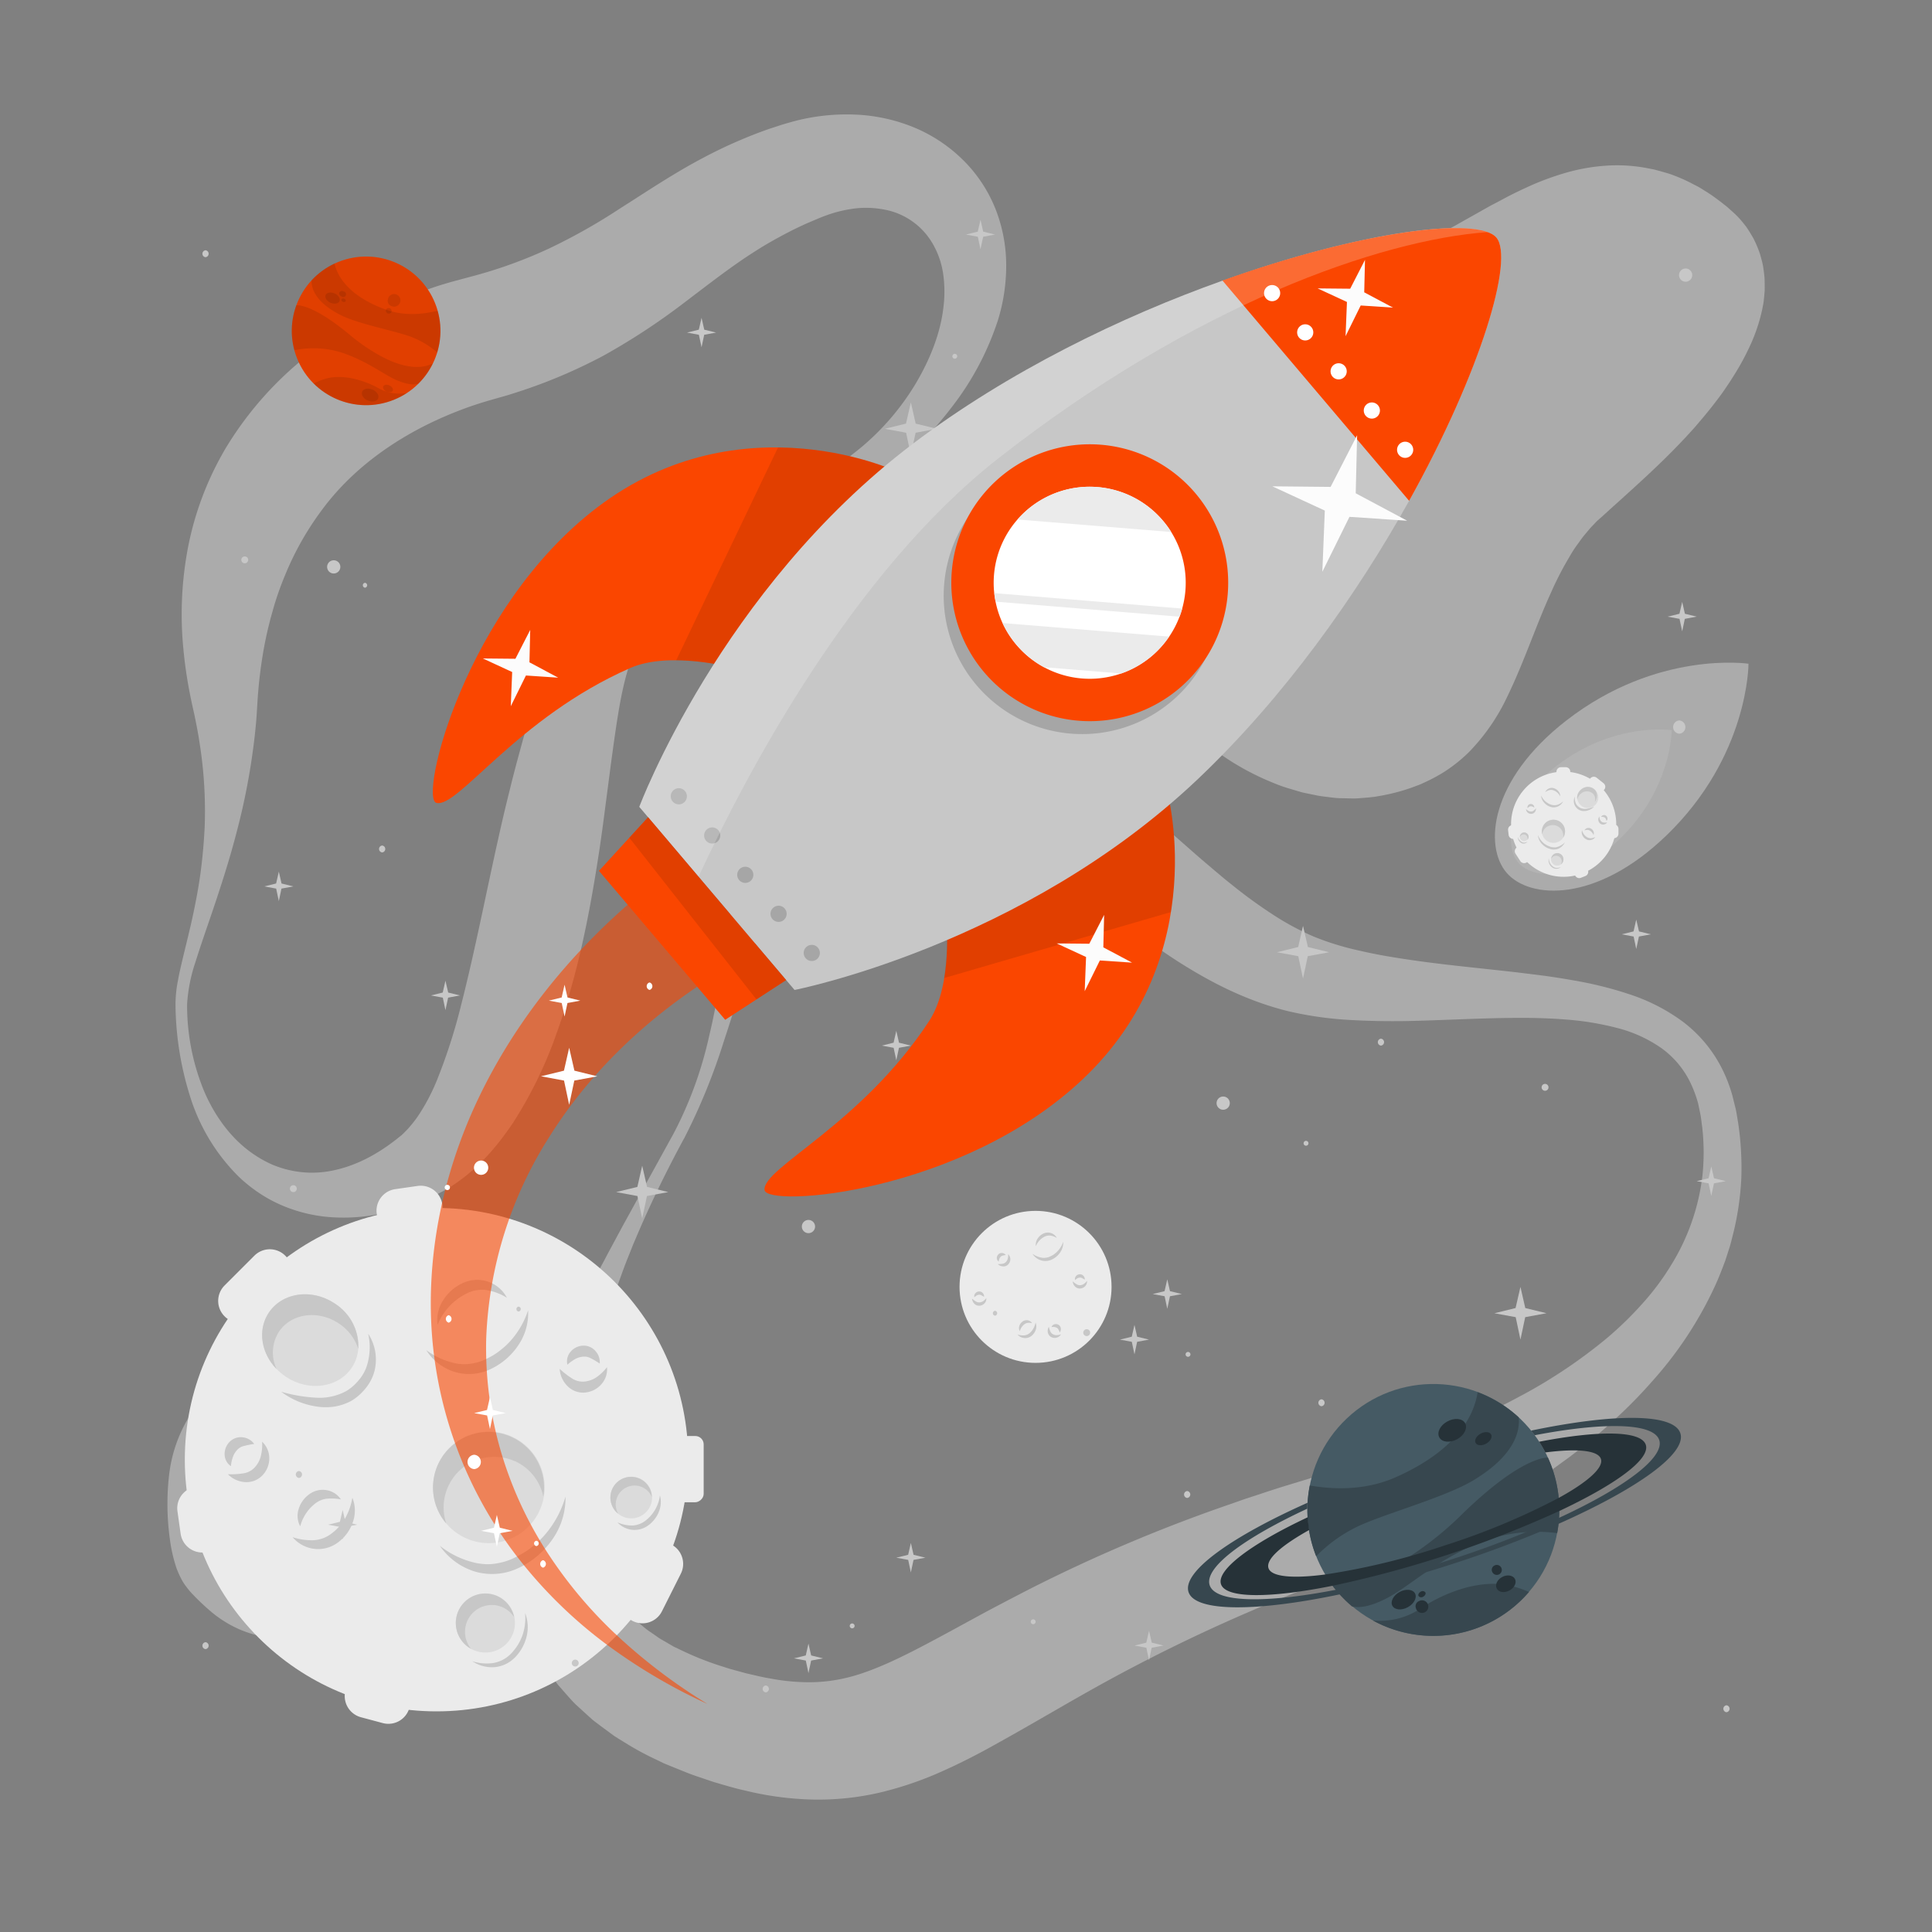 <?xml version="1.0" encoding="UTF-8"?> <svg xmlns="http://www.w3.org/2000/svg" viewBox="0 0 500 500"><rect x="0" y="0" width="500" height="500" fill="#808080" stroke="none"/> <g id="freepik--background-complete--inject-2"> <circle cx="268" cy="333.04" r="19.67" style="fill:#ebebeb"></circle> <path d="M275.16,321.37a4.45,4.45,0,0,1-.73,2.67,5.36,5.36,0,0,1-2.14,1.89,3.87,3.87,0,0,1-2.89.24,4,4,0,0,1-2.2-1.69,5.83,5.83,0,0,0,2.36,1,3.28,3.28,0,0,0,1.21,0,3.55,3.55,0,0,0,1.14-.37c.19-.09.37-.19.55-.29s.36-.23.52-.36a6.15,6.15,0,0,0,.91-.86A6.81,6.81,0,0,0,275.16,321.37Z" style="fill:#c7c7c7"></path> <path d="M268.08,322.5a2.86,2.86,0,0,1,.41-1.88,3.63,3.63,0,0,1,1.48-1.35,2.73,2.73,0,0,1,2.06-.15,2.63,2.63,0,0,1,1.47,1.26,4.48,4.48,0,0,0-1.63-.61,2.74,2.74,0,0,0-1.52.27A4.7,4.7,0,0,0,268.08,322.5Z" style="fill:#c7c7c7"></path> <path d="M268,342.28a2.7,2.7,0,0,1,.05,1.88,3.36,3.36,0,0,1-1.14,1.59,2.57,2.57,0,0,1-1.94.52,2.61,2.61,0,0,1-1.65-.9,4.63,4.63,0,0,0,1.68.23,2.56,2.56,0,0,0,1.39-.53,3.93,3.93,0,0,0,1-1.18A4.87,4.87,0,0,0,268,342.28Z" style="fill:#c7c7c7"></path> <path d="M263.92,344.52a1.72,1.72,0,0,1-.13-1.32,2.2,2.2,0,0,1,.79-1.15,1.8,1.8,0,0,1,1.41-.36,1.7,1.7,0,0,1,1.11.73,3.82,3.82,0,0,0-1.15-.05,1.71,1.71,0,0,0-.85.36A3.39,3.39,0,0,0,263.92,344.52Z" style="fill:#c7c7c7"></path> <path d="M260.91,324.59a1.76,1.76,0,0,1,.56,1.26,1.94,1.94,0,0,1-.56,1.39,1.69,1.69,0,0,1-1.44.49,2,2,0,0,1-1.24-.59,6.63,6.63,0,0,0,1.23-.08,1.56,1.56,0,0,0,.84-.42,2,2,0,0,0,.5-.86A3.68,3.68,0,0,0,260.91,324.59Z" style="fill:#c7c7c7"></path> <path d="M258.47,326.5a1.13,1.13,0,0,1-.49-.87,1.34,1.34,0,0,1,.39-1,1.2,1.2,0,0,1,1.07-.34,1.26,1.26,0,0,1,.85.51,5.84,5.84,0,0,0-.83.16,1,1,0,0,0-.48.28,1.41,1.41,0,0,0-.33.5A2.88,2.88,0,0,0,258.47,326.5Z" style="fill:#c7c7c7"></path> <path d="M274.58,345.32a1.74,1.74,0,0,1-1.09.85A1.89,1.89,0,0,1,272,346a1.72,1.72,0,0,1-.84-1.27,2.09,2.09,0,0,1,.28-1.35,5.54,5.54,0,0,0,.38,1.17,1.44,1.44,0,0,0,.61.71,1.92,1.92,0,0,0,.95.28A3.58,3.58,0,0,0,274.58,345.32Z" style="fill:#c7c7c7"></path> <path d="M272.13,343.43a1.12,1.12,0,0,1,.72-.69,1.34,1.34,0,0,1,1.1.12,1.23,1.23,0,0,1,.6,1,1.28,1.28,0,0,1-.29.95,8.39,8.39,0,0,0-.36-.77,1.07,1.07,0,0,0-.39-.4,1.76,1.76,0,0,0-.56-.2A2.94,2.94,0,0,0,272.13,343.43Z" style="fill:#c7c7c7"></path> <path d="M281.32,331.48a1.82,1.82,0,0,1-.42,1.32,2,2,0,0,1-1.34.67,1.75,1.75,0,0,1-1.41-.59,2.08,2.08,0,0,1-.53-1.27,6.06,6.06,0,0,0,1,.75,1.54,1.54,0,0,0,.91.25,2,2,0,0,0,.94-.31A3.7,3.7,0,0,0,281.32,331.48Z" style="fill:#c7c7c7"></path> <path d="M278.23,331.29a1.1,1.1,0,0,1,.21-1,1.32,1.32,0,0,1,1-.51,1.21,1.21,0,0,1,1,.46,1.25,1.25,0,0,1,.29.94,5.05,5.05,0,0,0-.73-.43,1,1,0,0,0-.54-.11,1.47,1.47,0,0,0-.58.15A3.26,3.26,0,0,0,278.23,331.29Z" style="fill:#c7c7c7"></path> <path d="M255.26,335.94a1.76,1.76,0,0,1-.42,1.31,1.91,1.91,0,0,1-1.34.67,1.72,1.72,0,0,1-1.41-.59,2.09,2.09,0,0,1-.53-1.26,6.54,6.54,0,0,0,1,.75,1.52,1.52,0,0,0,.91.24,2,2,0,0,0,.94-.3A3.7,3.7,0,0,0,255.26,335.94Z" style="fill:#c7c7c7"></path> <path d="M252.17,335.74a1.12,1.12,0,0,1,.21-1,1.36,1.36,0,0,1,1-.51,1.22,1.22,0,0,1,1,.45,1.27,1.27,0,0,1,.29.94,6,6,0,0,0-.73-.42,1,1,0,0,0-.54-.12,1.56,1.56,0,0,0-.57.15A3,3,0,0,0,252.17,335.74Z" style="fill:#c7c7c7"></path> <g style="opacity:0.4"> <path d="M48.42,259.92a58.3,58.3,0,0,0,4.27,22.15C55.58,289,60.15,295.14,66.07,299a29.22,29.22,0,0,0,4.56,2.47,26.69,26.69,0,0,0,4.84,1.48,26.07,26.07,0,0,0,9.8.14c6.44-1.11,12.38-4.3,17.64-8.5.32-.27.68-.54,1-.79l.74-.71c.48-.5,1-1,1.42-1.53a27.82,27.82,0,0,0,2.61-3.49,52.05,52.05,0,0,0,4.35-8.39,145.33,145.33,0,0,0,6.37-19.83c3.57-14,6.41-28.83,9.79-43.89q1.26-5.66,2.69-11.36c.92-3.81,1.94-7.63,3-11.48a161.64,161.64,0,0,1,8.28-23.42c.92-2,1.93-4,3.13-6.07.59-1,1.26-2.07,2-3.09s1.46-2,2.25-2.89a49.56,49.56,0,0,1,10.41-9.14c7.34-4.93,14.88-8,22.12-11.12s14.38-6,21.13-9.45a99.42,99.42,0,0,0,18.73-12.21A65.22,65.22,0,0,0,237,99.24c3.68-6.19,6.36-12.94,7.13-19.51A32.17,32.17,0,0,0,244,70.3a21.87,21.87,0,0,0-3-7.86,18.26,18.26,0,0,0-12.08-8.19,25,25,0,0,0-7.65-.3,33.94,33.94,0,0,0-8,2c-.67.25-1.33.53-2,.81l-2.36,1c-1.56.7-3.11,1.43-4.62,2.21-3,1.55-6,3.22-8.91,5.09-5.83,3.69-11.56,8.16-17.94,13a172.32,172.32,0,0,1-21.12,13.91A136.18,136.18,0,0,1,132.25,102c-1,.34-2.06.61-3.09.91l-2.77.79c-1.53.45-3.08.94-4.62,1.47-3.07,1.08-6.11,2.31-9.07,3.68-11.83,5.52-22.17,13.26-29.53,23.32a76.34,76.34,0,0,0-9.37,16.63,78.17,78.17,0,0,0-3.29,9.5,98.71,98.71,0,0,0-2.34,10.18c-.6,3.49-1.07,7.07-1.36,10.71-.15,1.71-.26,3.94-.4,6s-.35,4.11-.59,6.15a173.78,173.78,0,0,1-4.55,23.91c-2,7.77-4.48,15.29-7,22.68-1.27,3.7-2.54,7.37-3.67,11A41.77,41.77,0,0,0,48.42,259.92Zm-3,0a31.83,31.83,0,0,1,.62-6.09c.35-2,.81-3.89,1.26-5.79.9-3.81,1.87-7.57,2.67-11.35s1.51-7.55,2-11.34.81-7.59,1-11.38a112.57,112.57,0,0,0-1.44-22.45c-.28-1.84-.64-3.66-1-5.47s-.79-3.49-1.21-5.64a114.41,114.41,0,0,1-1.87-12.54,92.24,92.24,0,0,1,1.21-26.22,80.71,80.71,0,0,1,9.72-25.61A89.58,89.58,0,0,1,76.15,94.84a101.23,101.23,0,0,1,22.67-15,105.35,105.35,0,0,1,12.44-5.14c2.12-.75,4.28-1.4,6.48-2l5.34-1.43a120.07,120.07,0,0,0,19.11-7,152.54,152.54,0,0,0,18.47-10.45c6.35-4,13.22-8.67,20.84-12.72a123,123,0,0,1,11.77-5.55c2-.83,4-1.58,6.1-2.3l3.08-1c1.17-.35,2.35-.69,3.54-1a53.28,53.28,0,0,1,14.94-1.61,44.9,44.9,0,0,1,15.23,3.18,39.64,39.64,0,0,1,13.23,8.74,37,37,0,0,1,8.48,13.13,39.87,39.87,0,0,1,2.53,14.59,47.75,47.75,0,0,1-2.16,13.67,74.06,74.06,0,0,1-12.05,22.58,91.46,91.46,0,0,1-8.19,9.36,105.33,105.33,0,0,1-9.25,8.1c-12.89,10-27.53,16.64-40.76,24.37-6.6,3.82-12.89,8-17.66,12.82a33,33,0,0,0-5.64,7.6q-.51,1-.93,2c-.27.65-.52,1.31-.77,2-.49,1.44-.94,3-1.35,4.66-.81,3.29-1.44,6.84-2,10.46s-1.06,7.33-1.57,11.07l-1.48,11.34c-.5,3.81-1,7.65-1.6,11.51-2.36,15.4-5.36,31.11-11,46.75a109.05,109.05,0,0,1-11.3,23.13c-1.27,1.86-2.59,3.7-4.06,5.5a51.73,51.73,0,0,1-4.78,5.21,47.17,47.17,0,0,1-5.66,4.67,34.88,34.88,0,0,1-3.18,2l-1.68.9c-.54.28-1,.48-1.53.72A62.24,62.24,0,0,1,99.12,314a47.38,47.38,0,0,1-13.55,1,39.13,39.13,0,0,1-13.08-3.26,36.15,36.15,0,0,1-5.78-3.23,39.19,39.19,0,0,1-5-4.06,50.21,50.21,0,0,1-12.61-21A81.2,81.2,0,0,1,45.42,260Z" style="fill:#ebebeb"></path> <path d="M174.32,293.37a101.21,101.21,0,0,0,9.15-25c2.09-8.67,3.42-17.52,4.72-26.47.69-4.47,1.31-9,2.13-13.53a122.34,122.34,0,0,1,3.1-13.81,61.27,61.27,0,0,1,5.9-14A38.67,38.67,0,0,1,211.12,188c1.29-.85,2.68-1.56,4-2.32s2.86-1.24,4.32-1.81,3-.9,4.46-1.28,3-.55,4.49-.8a59.67,59.67,0,0,1,17.29.23A69.54,69.54,0,0,1,262,186.72a96.59,96.59,0,0,1,14.09,7.53,201.54,201.54,0,0,1,23.14,17.87l10.24,9c1.67,1.47,3.36,2.87,5,4.28l2.49,2.09,2.49,2a123.35,123.35,0,0,0,10.08,7.27,69.36,69.36,0,0,0,10.36,5.58A70.67,70.67,0,0,0,351.73,246c4.22,1,8.62,1.74,13.13,2.4,9,1.33,18.4,2.17,27.91,3.27l7.15.89c2.41.35,4.8.71,7.22,1.15a97.46,97.46,0,0,1,14.48,3.58,48.73,48.73,0,0,1,13.8,7.05,34.93,34.93,0,0,1,10.12,12,39.32,39.32,0,0,1,2.78,7.12l.9,3.63c.25,1.2.41,2.36.62,3.55a79.25,79.25,0,0,1,.81,14.37,74.88,74.88,0,0,1-2.12,14.34c-.32,1.17-.56,2.37-.94,3.52l-1.12,3.47c-.86,2.27-1.73,4.55-2.76,6.75a98.69,98.69,0,0,1-16.09,24.35,124.79,124.79,0,0,1-10.28,10.42c-3.58,3.33-7.4,6.36-11.28,9.31-2,1.42-3.92,2.91-5.95,4.25l-3,2.06-3.07,2q-6.19,3.88-12.64,7.3c-2.15,1.13-4.32,2.22-6.49,3.32s-4.39,2.08-6.6,3.07-4.43,2-6.68,2.89-4.48,1.84-6.76,2.67l-13,4.86c-2.12.79-4.2,1.64-6.29,2.46l-3.14,1.24-3.11,1.29A437.88,437.88,0,0,0,281.21,438c-7.81,4.41-15.55,9-23.95,13.64-4.19,2.35-8.63,4.63-13.49,6.8a89.56,89.56,0,0,1-16,5.46,70.34,70.34,0,0,1-18,1.81,81.36,81.36,0,0,1-17.07-2.35c-2.72-.59-5.25-1.38-7.82-2.13-1.27-.4-2.49-.84-3.73-1.25s-2.46-.83-3.74-1.36l-3.78-1.52-1.88-.78-1.87-.91a73.77,73.77,0,0,1-7.37-3.94c-1.2-.74-2.4-1.46-3.59-2.23l-3.46-2.55-1.7-1.29c-.57-.44-1.09-.95-1.64-1.43l-3.2-2.92c-1-1-2-2.16-2.94-3.23l-1.44-1.64c-.46-.56-.87-1.16-1.31-1.75-.85-1.18-1.71-2.35-2.53-3.54s-1.45-2.5-2.15-3.76A55.43,55.43,0,0,1,133,411.39l-.41-2c-.11-.67-.18-1.33-.26-2-.16-1.32-.33-2.64-.44-4a77.21,77.21,0,0,1-.05-7.75,87.7,87.7,0,0,1,1.94-14.78,127.26,127.26,0,0,1,3.92-13.82,224.1,224.1,0,0,1,10.87-25.67c1-2.05,2-4.13,3.08-6.15s2-4.08,3.13-6.09,2.14-4,3.22-6l3.23-6Zm2.66,1.36c-4.28,7.92-8.26,16-11.8,24.25l-1.32,3.09-1.24,3.12c-.85,2.07-1.6,4.18-2.36,6.28-1.55,4.19-2.89,8.45-4.13,12.72A145.2,145.2,0,0,0,151.05,370a107.36,107.36,0,0,0-.57,12.73,75.5,75.5,0,0,0,1.25,12.12c.27,2,.88,3.81,1.32,5.67l.91,2.67c.16.44.29.88.45,1.31l.57,1.26a37.66,37.66,0,0,0,5.35,9c.55.66,1.1,1.3,1.61,2l1.8,1.8c.3.3.58.62.89.9l1,.81c.67.53,1.29,1.1,2,1.62l2.15,1.48c.36.25.69.52,1.07.74l1.17.67,2.31,1.35,2.49,1.19a78,78,0,0,0,10.67,4.13c.9.32,1.91.59,2.91.86s2,.57,3,.81c1.95.43,3.91.95,5.79,1.24a53.75,53.75,0,0,0,10.76,1,41.87,41.87,0,0,0,9.78-1.31c6.47-1.65,13.69-5.17,21.52-9.36,3.91-2.07,7.9-4.27,12-6.5s8.29-4.4,12.5-6.58a407.34,407.34,0,0,1,52.91-22.43L322,388l3.41-1.12c2.27-.74,4.54-1.51,6.82-2.21l13.35-4.07c4.25-1.31,8.46-2.7,12.65-4.13l6.23-2.25c2.06-.79,4.12-1.57,6.17-2.38,4.05-1.68,8.14-3.33,12.08-5.21l3-1.38,2.93-1.45c2-.94,3.85-2,5.78-3a133.05,133.05,0,0,0,21.36-14.42,90.55,90.55,0,0,0,9.11-8.83,66.14,66.14,0,0,0,7.51-10,56.49,56.49,0,0,0,8.19-23.31,57.7,57.7,0,0,0-.06-12.53c-.15-1-.25-2.1-.43-3.12l-.62-3a31.43,31.43,0,0,0-2.08-5.54,23.68,23.68,0,0,0-7.48-8.83,35,35,0,0,0-11.2-5.13,74.51,74.51,0,0,0-13-2.2c-4.46-.37-9-.5-13.6-.46-9.18.05-18.54.62-28.19.82-4.84.07-9.76,0-14.82-.3a92.3,92.3,0,0,1-15.59-2.22c-10.91-2.67-20.31-7.56-28.82-13-16.9-10.94-30.21-24-43.73-33.61-6.73-4.79-13.39-8.61-20.25-10.71a42.89,42.89,0,0,0-10.62-1.84,21,21,0,0,0-17.58,7,46.9,46.9,0,0,0-6.93,9.76A113,113,0,0,0,200.12,231c-1.61,4.11-3.14,8.32-4.53,12.58-2.86,8.52-5.37,17.23-8.24,25.84A159.82,159.82,0,0,1,177,294.73Z" style="fill:#ebebeb"></path> <path d="M452.72,89.88a64.88,64.88,0,0,1-4.31,7.79c-.74,1.2-1.52,2.33-2.3,3.47s-1.6,2.21-2.42,3.26c-1.62,2.14-3.32,4.11-5,6.08-6.86,7.75-14.33,14.4-21.65,21l-2.59,2.35-1.14,1L412.2,136c-.75.75-1.41,1.61-2.11,2.43s-1.32,1.76-2,2.68-1.26,1.86-1.84,2.86-1.17,2-1.72,3c-1.07,2-2.16,4.17-3.11,6.35-4,8.74-7,18.13-11.61,27.54a52.37,52.37,0,0,1-9.47,13.6,38.78,38.78,0,0,1-7,5.56,41.88,41.88,0,0,1-4,2.16c-.69.32-1.38.66-2.08.94l-2.12.79a51.81,51.81,0,0,1-8.66,2.18c-1.48.27-3.08.35-4.65.49s-3.1,0-4.67,0-3-.27-4.59-.44a22.54,22.54,0,0,1-2.23-.38l-2.22-.45-1.11-.24-1.07-.31-2.14-.64a36.59,36.59,0,0,1-4.16-1.47,67.81,67.81,0,0,1-14.93-8.28,82.24,82.24,0,0,1-12.23-11.14A80.54,80.54,0,0,1,293,170c-.67-1.18-1.31-2.37-1.94-3.55s-1.16-2.45-1.73-3.67-1.09-2.46-1.57-3.72-1-2.49-1.4-3.79a99.46,99.46,0,0,1-3.92-15.55,98.36,98.36,0,0,1-1.44-15.7,81.48,81.48,0,0,1,1.16-15.35,51.89,51.89,0,0,1,4.72-14.4,34,34,0,0,1,10-11.68,57.4,57.4,0,0,1,13.84-7.29,153.06,153.06,0,0,1,30.35-7.58c5.11-.78,10.19-1.3,15.22-1.62a8.57,8.57,0,0,0,1.45-.19l1.17-.21c.8-.24,1.56-.31,2.35-.59l1.16-.33c.39-.14.78-.3,1.17-.41.78-.21,1.6-.62,2.39-.87a94.23,94.23,0,0,0,10.52-5.07l5.93-3.33,3.17-1.79L389,51.52c2.26-1.24,4.79-2.43,7.39-3.61a72.53,72.53,0,0,1,8.68-3.15A49.61,49.61,0,0,1,415.3,42.9a41.65,41.65,0,0,1,11.31.68l1.42.27,1.38.37c.91.26,1.84.51,2.75.8a45,45,0,0,1,5.11,2.16l2.41,1.25,2.21,1.37a48.3,48.3,0,0,1,4.13,3c.35.26.62.46,1,.79s1,.88,1.51,1.34A23.56,23.56,0,0,1,451.38,58c.21.27.44.55.65.84l.61.93c.39.63.76,1.25,1.13,1.89a29.07,29.07,0,0,1,1.69,4c.2.68.38,1.35.55,2,.09.34.17.69.23,1l.16,1c.09.64.16,1.29.23,1.94s.05,1.21.07,1.82,0,1.21,0,1.79l-.14,1.64c-.06.53-.1,1.11-.19,1.61L456.08,80A45,45,0,0,1,452.72,89.88Z" style="fill:#ebebeb"></path> <path d="M122.88,354.35a43.33,43.33,0,0,1,.61,8.66,60.92,60.92,0,0,1-2.7,15.58A100.33,100.33,0,0,1,115.6,393a64,64,0,0,1-8,13.14,60.36,60.36,0,0,1-11.52,11.13,38,38,0,0,1-16.25,6.47,36.63,36.63,0,0,1-9.36.19,29.82,29.82,0,0,1-8.72-2.35,30.42,30.42,0,0,1-6.84-4.24,60.1,60.1,0,0,1-5.29-5,20.8,20.8,0,0,1-2.31-3,23.74,23.74,0,0,1-1.63-3.5,38.9,38.9,0,0,1-1.74-7.69,65.64,65.64,0,0,1-.18-16.4,37.05,37.05,0,0,1,5-14.81A37.5,37.5,0,0,1,58.9,356a64.76,64.76,0,0,1,13.5-7c4.74-1.88,9.33-3.65,13.69-5.71s8.58-4.35,13.89-6a23.81,23.81,0,0,1,4.35-.94,17.43,17.43,0,0,1,5.18.08,13.49,13.49,0,0,1,6.22,3,16.32,16.32,0,0,1,1.26,1.23c.37.42.74.85,1.09,1.3a21,21,0,0,1,1.65,2.62,24.67,24.67,0,0,1,1.2,2.58c.3.8.64,1.68.85,2.45l.35,1.21.29,1.17C122.61,352.84,122.74,353.58,122.88,354.35Z" style="fill:#ebebeb"></path> </g> <g style="opacity:0.4"> <path d="M405.35,186.48c23.51-18.26,47.16-14.71,47.16-14.71s.11,23.92-21.35,44.55c-18.11,17.41-35.3,16.42-41.23,9.58S385.51,201.88,405.35,186.48Z" style="fill:#ebebeb"></path> <path d="M402.74,198.29c14.9-11.58,29.89-9.32,29.89-9.32s.07,15.15-13.53,28.24c-11.48,11-22.39,10.41-26.14,6.07S390.16,208.05,402.74,198.29Z" style="fill:#fff"></path> </g> <path d="M413.53,204.54l-1.78-1.42a1.18,1.18,0,0,1-.19-1.66h0a1.18,1.18,0,0,1,1.66-.18L415,202.7a1.17,1.17,0,0,1,.18,1.65h0A1.17,1.17,0,0,1,413.53,204.54Z" style="fill:#ebebeb"></path> <path d="M393.46,222.85l-1.24-1.91a1.18,1.18,0,0,1,.34-1.63h0a1.18,1.18,0,0,1,1.64.34l1.24,1.91a1.18,1.18,0,0,1-.35,1.63h0A1.18,1.18,0,0,1,393.46,222.85Z" style="fill:#ebebeb"></path> <path d="M405.18,200.91l-1.23,0a1.18,1.18,0,0,1-1.14-1.22h0a1.18,1.18,0,0,1,1.22-1.14l1.22,0a1.17,1.17,0,0,1,1.14,1.21h0A1.18,1.18,0,0,1,405.18,200.91Z" style="fill:#ebebeb"></path> <path d="M416.5,215.7l0-1.22a1.17,1.17,0,0,1,1.21-1.14h0a1.18,1.18,0,0,1,1.15,1.21l0,1.23a1.17,1.17,0,0,1-1.21,1.14h0A1.18,1.18,0,0,1,416.5,215.7Z" style="fill:#ebebeb"></path> <path d="M390.43,216.06l-.14-1.21a1.19,1.19,0,0,1,1-1.31h0a1.19,1.19,0,0,1,1.31,1.05l.13,1.21a1.17,1.17,0,0,1-1,1.3h0A1.17,1.17,0,0,1,390.43,216.06Z" style="fill:#ebebeb"></path> <path d="M410.28,226.72l-1.14.45a1.18,1.18,0,0,1-1.53-.67h0a1.18,1.18,0,0,1,.67-1.53l1.14-.44a1.18,1.18,0,0,1,1.53.66h0A1.17,1.17,0,0,1,410.28,226.72Z" style="fill:#ebebeb"></path> <circle cx="404.66" cy="213.34" r="13.61" transform="translate(-21.16 46.18) rotate(-6.37)" style="fill:#ebebeb"></circle> <path d="M398.84,205.86a3,3,0,0,0,.71,1.78,3.69,3.69,0,0,0,1.61,1.14,2.69,2.69,0,0,0,2-.06,2.79,2.79,0,0,0,1.38-1.33,4.05,4.05,0,0,1-1.54.9,2.38,2.38,0,0,1-.83.09,2.59,2.59,0,0,1-.82-.16l-.4-.16c-.13-.07-.26-.13-.38-.21a4.3,4.3,0,0,1-.69-.52A4.52,4.52,0,0,1,398.84,205.86Z" style="fill:#c7c7c7"></path> <path d="M403.79,206.1a2,2,0,0,0-.43-1.27,2.46,2.46,0,0,0-1.12-.81,1.83,1.83,0,0,0-2.34,1,3,3,0,0,1,1.08-.54,1.82,1.82,0,0,1,1.06.06A3.22,3.22,0,0,1,403.79,206.1Z" style="fill:#c7c7c7"></path> <path d="M409.42,214.87a1.84,1.84,0,0,0,.11,1.3,2.18,2.18,0,0,0,.9,1,1.74,1.74,0,0,0,1.37.21,1.81,1.81,0,0,0,1.07-.75,3.39,3.39,0,0,1-1.14.3,1.8,1.8,0,0,1-1-.27,2.66,2.66,0,0,1-.81-.72A3.22,3.22,0,0,1,409.42,214.87Z" style="fill:#c7c7c7"></path> <path d="M412.39,216.09a1.15,1.15,0,0,0,0-.91,1.5,1.5,0,0,0-.63-.73,1.26,1.26,0,0,0-1-.14,1.17,1.17,0,0,0-.71.59,2.65,2.65,0,0,1,.79-.13,1.29,1.29,0,0,1,.61.19A2.31,2.31,0,0,1,412.39,216.09Z" style="fill:#c7c7c7"></path> <path d="M413.93,211.32a1.22,1.22,0,0,0-.29.91,1.32,1.32,0,0,0,.49.91,1.19,1.19,0,0,0,1,.23,1.4,1.4,0,0,0,.8-.5,5,5,0,0,1-.84,0,1,1,0,0,1-.62-.23,1.33,1.33,0,0,1-.4-.55A2.42,2.42,0,0,1,413.93,211.32Z" style="fill:#c7c7c7"></path> <path d="M415.75,212.44a.73.73,0,0,0,.27-.63.9.9,0,0,0-.35-.68.83.83,0,0,0-.76-.16.86.86,0,0,0-.54.42,4.33,4.33,0,0,1,.58.05.76.76,0,0,1,.35.15,1.09,1.09,0,0,1,.27.32A2.17,2.17,0,0,1,415.75,212.44Z" style="fill:#c7c7c7"></path> <path d="M394.94,209.39a1.23,1.23,0,0,0,.39.88,1.32,1.32,0,0,0,1,.35,1.18,1.18,0,0,0,.92-.51,1.44,1.44,0,0,0,.26-.91,4.71,4.71,0,0,1-.6.59,1.15,1.15,0,0,1-.61.24,1.35,1.35,0,0,1-.67-.14A2.65,2.65,0,0,1,394.94,209.39Z" style="fill:#c7c7c7"></path> <path d="M397.05,209a.77.77,0,0,0-.22-.65.93.93,0,0,0-.71-.28.87.87,0,0,0-.8,1.06c.18-.14.32-.26.46-.35a.93.93,0,0,1,.37-.12,1,1,0,0,1,.41.07A2,2,0,0,1,397.05,209Z" style="fill:#c7c7c7"></path> <path d="M403.56,217.73a3,3,0,1,1,1.06-4.12A3,3,0,0,1,403.56,217.73Z" style="fill:#dbdbdb"></path> <path d="M400.47,213.88a2.73,2.73,0,0,0-1.33,2.08,3,3,0,1,1,5.38.86,2.73,2.73,0,0,0-4-2.94Z" style="fill:#c7c7c7"></path> <path d="M398,216.1a3.93,3.93,0,0,0,.91,2.16,4.63,4.63,0,0,0,2,1.37,3.32,3.32,0,0,0,2.44,0A3.57,3.57,0,0,0,405,218a4.61,4.61,0,0,1-1.88,1.16,3.25,3.25,0,0,1-.52.12,2.35,2.35,0,0,1-.53,0,3.09,3.09,0,0,1-1-.2l-.5-.2c-.16-.09-.32-.16-.47-.26a5.11,5.11,0,0,1-.87-.66A5.7,5.7,0,0,1,398,216.1Z" style="fill:#c7c7c7"></path> <path d="M394.81,217.6a1.12,1.12,0,0,1-.75-2.12,1.14,1.14,0,0,1,1.43.69A1.12,1.12,0,0,1,394.81,217.6Z" style="fill:#dbdbdb"></path> <path d="M394,216a1,1,0,0,0-.63.67,1.11,1.11,0,0,1,.74-1.16,1.14,1.14,0,0,1,1.43.69,1.12,1.12,0,0,1-.27,1.17,1,1,0,0,0,0-.74A1,1,0,0,0,394,216Z" style="fill:#c7c7c7"></path> <path d="M392.87,216.61a1.4,1.4,0,0,0,.15.87,1.76,1.76,0,0,0,.64.66,1.24,1.24,0,0,0,.92.15,1.27,1.27,0,0,0,.74-.49,2,2,0,0,1-.78.26,1.24,1.24,0,0,1-.73-.18A2,2,0,0,1,392.87,216.61Z" style="fill:#c7c7c7"></path> <path d="M403.29,224a1.6,1.6,0,1,1,1.31-1.84A1.59,1.59,0,0,1,403.29,224Z" style="fill:#dbdbdb"></path> <path d="M402.49,221.49a1.44,1.44,0,0,0-1.05.78,1.59,1.59,0,0,1,3.16-.13,1.61,1.61,0,0,1-.66,1.58,1.49,1.49,0,0,0,.22-1A1.45,1.45,0,0,0,402.49,221.49Z" style="fill:#c7c7c7"></path> <path d="M400.83,222.11a2.1,2.1,0,0,0,.05,1.24,2.37,2.37,0,0,0,.71,1.05,1.83,1.83,0,0,0,1.21.44,1.9,1.9,0,0,0,1.16-.46,2.47,2.47,0,0,1-1.15.23,1.77,1.77,0,0,1-1-.43,2.71,2.71,0,0,1-.7-.91A2.85,2.85,0,0,1,400.83,222.11Z" style="fill:#c7c7c7"></path> <path d="M408.65,207.86a2.71,2.71,0,1,0,.56-3.55A2.55,2.55,0,0,0,408.65,207.86Z" style="fill:#dbdbdb"></path> <path d="M412.37,205.52a2.09,2.09,0,0,1,.34,2,2.47,2.47,0,0,0,.09-3.08,2.56,2.56,0,0,0-3.59-.12,2.73,2.73,0,0,0-1,2.6,2.62,2.62,0,0,1,.91-1.5A2.31,2.31,0,0,1,412.37,205.52Z" style="fill:#c7c7c7"></path> <path d="M407.57,206.15a2.63,2.63,0,0,0-.13,2,2.46,2.46,0,0,0,.55.9,2.49,2.49,0,0,0,1.89.85,3.15,3.15,0,0,0,1-.14,4.2,4.2,0,0,0,1.7-1,8.76,8.76,0,0,1-1.8.53,3.16,3.16,0,0,1-1.71-.17,2.81,2.81,0,0,1-.7-.48,2.16,2.16,0,0,1-.52-.68A3.45,3.45,0,0,1,407.57,206.15Z" style="fill:#c7c7c7"></path> </g> <g id="freepik--Moon--inject-2"> <path d="M66.13,340.67l7.7-7.7a5.64,5.64,0,0,0,0-8h0a5.65,5.65,0,0,0-8,0l-7.7,7.7a5.64,5.64,0,0,0,0,8h0A5.65,5.65,0,0,0,66.13,340.67Z" style="fill:#ebebeb"></path> <path d="M171.31,417l4.89-9.73a5.65,5.65,0,0,0-2.51-7.58h0a5.64,5.64,0,0,0-7.58,2.51l-4.89,9.73a5.64,5.64,0,0,0,2.51,7.58h0A5.64,5.64,0,0,0,171.31,417Z" style="fill:#ebebeb"></path> <path d="M103.89,318.93l5.79-.83a5.65,5.65,0,0,0,4.79-6.39h0a5.64,5.64,0,0,0-6.39-4.79l-5.79.83a5.64,5.64,0,0,0-4.79,6.39h0A5.65,5.65,0,0,0,103.89,318.93Z" style="fill:#ebebeb"></path> <path d="M57.93,395.34l-.83-5.79a5.64,5.64,0,0,0-6.39-4.79h0a5.63,5.63,0,0,0-4.78,6.38l.82,5.8a5.66,5.66,0,0,0,6.39,4.79h0A5.65,5.65,0,0,0,57.93,395.34Z" style="fill:#ebebeb"></path> <rect x="167.89" y="374.56" width="17.14" height="11.29" rx="2.16" transform="translate(556.67 203.75) rotate(90)" style="fill:#ebebeb"></rect> <path d="M93.41,444.42l5.65,1.51a5.64,5.64,0,0,0,6.91-4h0a5.65,5.65,0,0,0-4-6.92l-5.65-1.51a5.65,5.65,0,0,0-6.92,4h0A5.67,5.67,0,0,0,93.41,444.42Z" style="fill:#ebebeb"></path> <circle cx="112.97" cy="377.76" r="65.14" style="fill:#ebebeb"></circle> <path d="M136.67,339.12a14.63,14.63,0,0,1-2.41,8.84,17.63,17.63,0,0,1-7.08,6.26,12.92,12.92,0,0,1-9.57.81,13.44,13.44,0,0,1-7.28-5.6,19.45,19.45,0,0,0,7.81,3.45,11.43,11.43,0,0,0,4,0,12.63,12.63,0,0,0,3.79-1.22c.61-.3,1.23-.63,1.83-1s1.16-.75,1.69-1.19a18.9,18.9,0,0,0,3-2.84A22.3,22.3,0,0,0,136.67,339.12Z" style="fill:#c7c7c7"></path> <path d="M113.25,342.87a9.37,9.37,0,0,1,1.36-6.23,11.73,11.73,0,0,1,4.9-4.46,8.88,8.88,0,0,1,6.8-.49,8.65,8.65,0,0,1,4.87,4.16,14.58,14.58,0,0,0-5.4-2,8.77,8.77,0,0,0-5,.89A15.45,15.45,0,0,0,113.25,342.87Z" style="fill:#c7c7c7"></path> <path d="M91.19,387.61a8.84,8.84,0,0,1,.16,6.21,10.81,10.81,0,0,1-3.76,5.27,8.54,8.54,0,0,1-6.41,1.73,8.72,8.72,0,0,1-5.46-3,15.72,15.72,0,0,0,5.56.78,8.4,8.4,0,0,0,4.58-1.77,13.31,13.31,0,0,0,3.46-3.89A16.18,16.18,0,0,0,91.19,387.61Z" style="fill:#c7c7c7"></path> <path d="M77.7,395a5.66,5.66,0,0,1-.44-4.36,7.25,7.25,0,0,1,2.62-3.81,5.88,5.88,0,0,1,4.65-1.18,5.6,5.6,0,0,1,3.7,2.4,12.86,12.86,0,0,0-3.8-.17,6,6,0,0,0-2.83,1.21A11.06,11.06,0,0,0,77.7,395Z" style="fill:#c7c7c7"></path> <path d="M67.83,373.11a5.87,5.87,0,0,1,1.86,4.19,6.37,6.37,0,0,1-1.85,4.6,5.69,5.69,0,0,1-4.77,1.63,6.76,6.76,0,0,1-4.09-2A21.16,21.16,0,0,0,63,381.3a5,5,0,0,0,2.79-1.4,6.61,6.61,0,0,0,1.65-2.83A12,12,0,0,0,67.83,373.11Z" style="fill:#c7c7c7"></path> <path d="M59.76,379.44a3.72,3.72,0,0,1-1.62-2.88,4.43,4.43,0,0,1,1.29-3.42A4.06,4.06,0,0,1,63,372a4.23,4.23,0,0,1,2.79,1.69,21.93,21.93,0,0,0-2.74.55,3.39,3.39,0,0,0-1.59.91,5.1,5.1,0,0,0-1.09,1.65A9.55,9.55,0,0,0,59.76,379.44Z" style="fill:#c7c7c7"></path> <path d="M157.09,353.82a5.79,5.79,0,0,1-1.4,4.36,6.39,6.39,0,0,1-4.43,2.22,5.7,5.7,0,0,1-4.65-1.95,6.8,6.8,0,0,1-1.76-4.19,21.36,21.36,0,0,0,3.21,2.49,5.11,5.11,0,0,0,3,.81,6.66,6.66,0,0,0,3.11-1A12.34,12.34,0,0,0,157.09,353.82Z" style="fill:#c7c7c7"></path> <path d="M146.85,353.19a3.72,3.72,0,0,1,.71-3.23,4.45,4.45,0,0,1,3.23-1.7,4,4,0,0,1,3.42,1.51,4.21,4.21,0,0,1,1,3.12,20,20,0,0,0-2.42-1.42,3.33,3.33,0,0,0-1.79-.37,5.07,5.07,0,0,0-1.91.5A9.7,9.7,0,0,0,146.85,353.19Z" style="fill:#c7c7c7"></path> <path d="M120.57,398.08a14.43,14.43,0,1,0-7.24-19A14.39,14.39,0,0,0,120.57,398.08Z" style="fill:#dbdbdb"></path> <path d="M133.19,378.11a13,13,0,0,1,7.42,9.19,14.37,14.37,0,1,0-25.11,7,13.09,13.09,0,0,1,17.69-16.16Z" style="fill:#c7c7c7"></path> <path d="M146.35,387.32a18.58,18.58,0,0,1-3.18,10.76,22,22,0,0,1-8.68,7.57,15.84,15.84,0,0,1-11.6,1.06,17.05,17.05,0,0,1-9.06-6.66,22.92,22.92,0,0,0,9.59,4.5,21.72,21.72,0,0,0,2.53.27,13.9,13.9,0,0,0,2.5-.2,16,16,0,0,0,4.79-1.52c.77-.39,1.54-.8,2.28-1.24s1.46-.93,2.12-1.49a22.73,22.73,0,0,0,3.74-3.6A26.25,26.25,0,0,0,146.35,387.32Z" style="fill:#c7c7c7"></path> <path d="M162.12,392.8a5.39,5.39,0,1,0-4-6.46A5.38,5.38,0,0,0,162.12,392.8Z" style="fill:#dbdbdb"></path> <path d="M165.32,384.58a4.87,4.87,0,0,1,3.37,2.84,5.36,5.36,0,1,0-8.7,4.34,4.81,4.81,0,0,1-.51-3.51A4.88,4.88,0,0,1,165.32,384.58Z" style="fill:#c7c7c7"></path> <path d="M170.79,387a6.63,6.63,0,0,1-.27,4.23,8,8,0,0,1-2.66,3.47,6,6,0,0,1-4.28,1.21,6.1,6.1,0,0,1-3.79-1.93,9.1,9.1,0,0,0,3.84.82,5.82,5.82,0,0,0,3.38-1.23A9.77,9.77,0,0,0,170.79,387Z" style="fill:#c7c7c7"></path> <path d="M125.17,427.66a7.65,7.65,0,1,0-7.19-8.05A7.63,7.63,0,0,0,125.17,427.66Z" style="fill:#dbdbdb"></path> <path d="M127.63,415.38a6.88,6.88,0,0,1,5.42,3.14,7.62,7.62,0,1,0-11.11,8.21,6.83,6.83,0,0,1-1.58-4.79A6.92,6.92,0,0,1,127.63,415.38Z" style="fill:#c7c7c7"></path> <path d="M135.89,417.44a10,10,0,0,1,.43,5.92,11.67,11.67,0,0,1-2.85,5.38,8.47,8.47,0,0,1-5.52,2.72,9.15,9.15,0,0,1-5.74-1.55,12,12,0,0,0,5.6.45,8.34,8.34,0,0,0,4.62-2.59,13,13,0,0,0,2.83-4.7A13.75,13.75,0,0,0,135.89,417.44Z" style="fill:#c7c7c7"></path> <path d="M91.09,353.87c-3.45,5.27-11.07,6.39-17,2.5s-8-11.32-4.54-16.59,11.06-6.39,17-2.5S94.53,348.6,91.09,353.87Z" style="fill:#dbdbdb"></path> <path d="M72.15,344.72a10,10,0,0,0-.56,9.61c-4-4.1-5-10.09-2.06-14.56,3.44-5.26,11.06-6.38,17-2.49a13.05,13.05,0,0,1,6.18,11.79,12.43,12.43,0,0,0-5.13-6.63C82.2,338.92,75.28,339.93,72.15,344.72Z" style="fill:#c7c7c7"></path> <path d="M95.29,345.17A12.24,12.24,0,0,1,97,354.46,11.62,11.62,0,0,1,94.85,359a14.39,14.39,0,0,1-3.73,3.43,13.85,13.85,0,0,1-4.81,1.63,16.11,16.11,0,0,1-4.91-.14,20.13,20.13,0,0,1-8.63-3.74,40.15,40.15,0,0,0,8.87,1.53,14.56,14.56,0,0,0,8-1.72,12.35,12.35,0,0,0,3.08-2.66,11.18,11.18,0,0,0,2.11-3.51A16.09,16.09,0,0,0,95.29,345.17Z" style="fill:#c7c7c7"></path> </g> <g id="freepik--Stars--inject-2"> <polygon points="386.75 339.87 392.26 340.88 393.49 346.69 394.72 340.88 400.23 339.86 394.74 338.52 393.49 333.04 392.23 338.52 386.75 339.87" style="fill:#c7c7c7"></polygon> <polygon points="159.46 308.51 164.97 309.53 166.2 315.34 167.43 309.53 172.94 308.51 167.46 307.17 166.2 301.69 164.95 307.17 159.46 308.51" style="fill:#c7c7c7"></polygon> <polygon points="330.48 246.44 335.99 247.46 337.22 253.26 338.45 247.46 343.96 246.44 338.48 245.09 337.22 239.61 335.97 245.09 330.48 246.44" style="fill:#c7c7c7"></polygon> <polygon points="439.11 305.68 442.19 306.25 442.88 309.5 443.57 306.25 446.64 305.68 443.58 304.93 442.88 301.87 442.18 304.93 439.11 305.68" style="fill:#c7c7c7"></polygon> <polygon points="205.47 429.18 208.54 429.75 209.23 433 209.92 429.75 213 429.18 209.93 428.43 209.23 425.37 208.53 428.43 205.47 429.18" style="fill:#c7c7c7"></polygon> <polygon points="431.58 159.59 434.66 160.16 435.35 163.4 436.03 160.16 439.11 159.58 436.05 158.84 435.35 155.77 434.64 158.84 431.58 159.59" style="fill:#c7c7c7"></polygon> <polygon points="68.39 229.4 71.47 229.97 72.16 233.21 72.84 229.97 75.92 229.4 72.86 228.65 72.16 225.58 71.46 228.65 68.39 229.4" style="fill:#c7c7c7"></polygon> <polygon points="84.91 394.59 87.99 395.16 88.68 398.4 89.36 395.16 92.44 394.59 89.38 393.84 88.68 390.77 87.97 393.84 84.91 394.59" style="fill:#c7c7c7"></polygon> <polygon points="419.7 241.8 422.78 242.37 423.46 245.61 424.15 242.37 427.23 241.8 424.17 241.05 423.46 237.98 422.76 241.05 419.7 241.8" style="fill:#c7c7c7"></polygon> <polygon points="289.83 346.69 292.91 347.26 293.6 350.51 294.29 347.26 297.37 346.69 294.3 345.94 293.6 342.88 292.9 345.94 289.83 346.69" style="fill:#c7c7c7"></polygon> <polygon points="177.79 86.07 180.87 86.64 181.56 89.88 182.25 86.64 185.32 86.07 182.26 85.32 181.56 82.25 180.86 85.32 177.79 86.07" style="fill:#c7c7c7"></polygon> <polygon points="298.32 334.9 301.4 335.47 302.09 338.72 302.78 335.47 305.86 334.9 302.79 334.15 302.09 331.08 301.39 334.15 298.32 334.9" style="fill:#c7c7c7"></polygon> <path d="M198.18,436.2a.9.9,0,0,1,0,1.79A.9.9,0,0,1,198.18,436.2Z" style="fill:#c7c7c7"></path> <path d="M357.39,268.81a.9.9,0,0,1,0,1.79A.9.9,0,0,1,357.39,268.81Z" style="fill:#c7c7c7"></path> <path d="M281.24,344a.89.89,0,0,1,0,1.78A.89.89,0,0,1,281.24,344Z" style="fill:#c7c7c7"></path> <path d="M148.87,429.51a.89.89,0,0,1,0,1.78A.89.89,0,0,1,148.87,429.51Z" style="fill:#c7c7c7"></path> <path d="M446.81,441.33a.9.9,0,0,1,0,1.79A.9.9,0,0,1,446.81,441.33Z" style="fill:#c7c7c7"></path> <path d="M399.86,280.51a.89.89,0,0,1,0,1.78A.89.89,0,0,1,399.86,280.51Z" style="fill:#c7c7c7"></path> <path d="M220.54,420.15a.63.63,0,0,1,0,1.26A.63.63,0,0,1,220.54,420.15Z" style="fill:#c7c7c7"></path> <path d="M94.46,92.32a.64.64,0,0,1,0,1.27A.64.64,0,0,1,94.46,92.32Z" style="fill:#c7c7c7"></path> <path d="M338,295.25a.63.63,0,0,1,0,1.26A.63.63,0,0,1,338,295.25Z" style="fill:#c7c7c7"></path> <path d="M307.46,349.88a.63.63,0,0,1,0,1.26A.63.63,0,0,1,307.46,349.88Z" style="fill:#c7c7c7"></path> <path d="M257.51,339.23a.64.64,0,0,1,0,1.27A.64.64,0,0,1,257.51,339.23Z" style="fill:#c7c7c7"></path> <path d="M316.56,283.78a1.71,1.71,0,0,1,0,3.42A1.71,1.71,0,0,1,316.56,283.78Z" style="fill:#c7c7c7"></path> <polygon points="228.99 110.97 234.5 111.99 235.73 117.79 236.96 111.99 242.47 110.97 236.98 109.63 235.73 104.14 234.47 109.63 228.99 110.97" style="fill:#c7c7c7"></polygon> <polygon points="249.98 60.7 253.06 61.27 253.75 64.51 254.44 61.27 257.51 60.7 254.45 59.95 253.75 56.88 253.05 59.95 249.98 60.7" style="fill:#c7c7c7"></polygon> <path d="M63.34,144a.89.89,0,0,1,0,1.78A.89.89,0,0,1,63.34,144Z" style="fill:#c7c7c7"></path> <path d="M77.36,380.7a.9.9,0,0,1,0,1.79A.9.9,0,0,1,77.36,380.7Z" style="fill:#c7c7c7"></path> <path d="M53.19,425a.9.9,0,0,1,0,1.79A.9.9,0,0,1,53.19,425Z" style="fill:#c7c7c7"></path> <path d="M98.9,218.82a.9.9,0,0,1,0,1.79A.9.9,0,0,1,98.9,218.82Z" style="fill:#c7c7c7"></path> <path d="M53.19,64.77a.9.9,0,0,1,0,1.79A.9.9,0,0,1,53.19,64.77Z" style="fill:#c7c7c7"></path> <path d="M134.21,338.15a.64.64,0,0,1,0,1.27A.64.64,0,0,1,134.21,338.15Z" style="fill:#c7c7c7"></path> <path d="M267.39,419.08a.63.63,0,0,1,0,1.26A.63.63,0,0,1,267.39,419.08Z" style="fill:#c7c7c7"></path> <path d="M361.15,130.23a.64.64,0,0,1,0,1.27A.64.64,0,0,1,361.15,130.23Z" style="fill:#c7c7c7"></path> <path d="M247.1,91.57a.63.63,0,0,1,0,1.26A.63.63,0,0,1,247.1,91.57Z" style="fill:#c7c7c7"></path> <path d="M209.23,315.72a1.71,1.71,0,0,1,0,3.42A1.71,1.71,0,0,1,209.23,315.72Z" style="fill:#c7c7c7"></path> <path d="M434.59,186.45a1.72,1.72,0,0,1,0,3.43A1.72,1.72,0,0,1,434.59,186.45Z" style="fill:#c7c7c7"></path> <path d="M84.47,336.44a1.71,1.71,0,0,1,0,3.42A1.71,1.71,0,0,1,84.47,336.44Z" style="fill:#c7c7c7"></path> <polygon points="228.19 270.6 231.27 271.17 231.96 274.41 232.65 271.17 235.73 270.6 232.66 269.85 231.96 266.78 231.26 269.85 228.19 270.6" style="fill:#c7c7c7"></polygon> <polygon points="293.6 425.87 296.68 426.44 297.37 429.68 298.05 426.44 301.13 425.86 298.07 425.12 297.37 422.05 296.66 425.12 293.6 425.87" style="fill:#c7c7c7"></polygon> <path d="M307.24,385.88a.9.9,0,0,1,0,1.79A.9.9,0,0,1,307.24,385.88Z" style="fill:#c7c7c7"></path> <path d="M342,362.14a.9.9,0,0,1,0,1.79A.9.9,0,0,1,342,362.14Z" style="fill:#c7c7c7"></path> <polygon points="231.96 403.13 235.04 403.7 235.73 406.95 236.42 403.7 239.5 403.13 236.43 402.38 235.73 399.31 235.03 402.38 231.96 403.13" style="fill:#c7c7c7"></polygon> <path d="M358.7,115.68a.9.9,0,0,1,0,1.79A.9.9,0,0,1,358.7,115.68Z" style="fill:#c7c7c7"></path> <path d="M380.17,365a.63.63,0,0,1,0,1.26A.63.63,0,0,1,380.17,365Z" style="fill:#c7c7c7"></path> <polygon points="111.52 257.62 114.6 258.19 115.28 261.43 115.97 258.19 119.05 257.62 115.99 256.87 115.28 253.8 114.58 256.87 111.52 257.62" style="fill:#c7c7c7"></polygon> <path d="M75.92,306.73a.89.89,0,0,1,0,1.78A.89.89,0,0,1,75.92,306.73Z" style="fill:#c7c7c7"></path> <path d="M199,241a.89.89,0,0,1,0,1.78A.89.89,0,0,1,199,241Z" style="fill:#c7c7c7"></path> <path d="M94.46,150.83a.64.64,0,0,1,0,1.27A.64.64,0,0,1,94.46,150.83Z" style="fill:#c7c7c7"></path> <path d="M86.37,145a1.71,1.71,0,0,1,0,3.42A1.71,1.71,0,0,1,86.37,145Z" style="fill:#c7c7c7"></path> <path d="M436.24,69.49a1.71,1.71,0,0,1,0,3.42A1.71,1.71,0,0,1,436.24,69.49Z" style="fill:#c7c7c7"></path> </g> <g id="freepik--Planets--inject-2"> <circle cx="370.95" cy="390.79" r="32.59" transform="translate(-167.05 361.14) rotate(-43.34)" style="fill:#455a64"></circle> <path d="M340.62,402.75a38.32,38.32,0,0,1,9.63-7.14c6.21-3.36,23.47-7.87,31.25-12.62,10.94-6.67,11.86-13,11.54-16.18a32.77,32.77,0,0,0-10.62-6.52c-.55,3.35-2.78,13.84-21.17,22-9.5,4.23-19,2.68-22.28,2.16A32.48,32.48,0,0,0,340.62,402.75Z" style="fill:#37474f"></path> <path d="M355.31,419.39A32.65,32.65,0,0,0,395.7,412a26,26,0,0,0-6-1.85c-8.91-1.42-18.19,3.54-21.54,5.79A19.14,19.14,0,0,1,355.31,419.39Z" style="fill:#37474f"></path> <path d="M342.94,407.47l.47.76.44.67c.34.51.68,1,1,1.49s.67.86,1,1.27l.39.46.45.51c.15.17.3.34.46.5l.56.58.56.56.5.47c.37.34.75.67,1.13,1h0c2.07.45,4.76,0,8.59-1.92,5.72-2.79,11.63-8.87,22.7-13.89A40.73,40.73,0,0,1,403,396.77h0a32.5,32.5,0,0,0-2.42-19.57c-2.08.09-8.69,1.58-22,14.48a85,85,0,0,1-13.55,11c-11.65,7.35-18.84,6-21.89,4.79h0Z" style="fill:#37474f"></path> <path d="M372.49,372c.7,1.27,2.76,1.48,4.61.47s2.77-2.87,2.08-4.14-2.76-1.47-4.61-.46S371.8,370.68,372.49,372Z" style="fill:#263238"></path> <path d="M381.89,373.43c.39.71,1.61.8,2.72.19s1.68-1.68,1.29-2.39-1.61-.81-2.72-.2S381.5,372.71,381.89,373.43Z" style="fill:#263238"></path> <path d="M360.35,415.58c.6,1.09,2.39,1.25,4,.36s2.44-2.48,1.85-3.57-2.39-1.24-4-.36S359.76,414.5,360.35,415.58Z" style="fill:#263238"></path> <path d="M366.43,416.16a1.63,1.63,0,1,0,.81-1.8A1.43,1.43,0,0,0,366.43,416.16Z" style="fill:#263238"></path> <path d="M367.12,413.06a.9.9,0,0,0,1.22.15c.49-.27.73-.77.54-1.11a.91.91,0,0,0-1.23-.15C367.17,412.22,366.93,412.72,367.12,413.06Z" style="fill:#263238"></path> <path d="M387.37,411.13c.53,1,2,1.18,3.3.47s1.91-2.07,1.38-3-2-1.18-3.3-.47S386.84,410.16,387.37,411.13Z" style="fill:#263238"></path> <path d="M386.18,406.78a1.29,1.29,0,1,0,.58-1.62A1.22,1.22,0,0,0,386.18,406.78Z" style="fill:#263238"></path> <path d="M344.89,410.39a281.6,281.6,0,0,0,58.65-19.34c14.6-6.86,23.61-13.43,22.39-17.14s-12.17-3.76-27.6-.79c.42.65.81,1.31,1.19,2,.14.26.27.52.41.77,8.21-1.05,13.65-.57,14.39,1.69s-3.48,6-10.93,10.08A180.49,180.49,0,0,1,374,399.92a180.8,180.8,0,0,1-31,7.55c-8.39,1.11-14,.64-14.72-1.65s3.35-5.85,10.54-9.86a30.54,30.54,0,0,1-.36-3.3C323.88,399.5,314.74,406.3,316,410S328.67,413.66,344.89,410.39Z" style="fill:#263238"></path> <path d="M346.73,412.62a288.17,288.17,0,0,0,28.83-7.76h0a289.24,289.24,0,0,0,27.78-10.49c20.28-9,33.23-18.17,31.54-23.43s-17.28-5.15-38.64-.7c.31.39.62.79.92,1.2,17.94-3.44,30.8-3.25,32.25,1.26s-9.07,12.34-25.94,20.12a261.41,261.41,0,0,1-28.29,10.9,260.13,260.13,0,0,1-29.47,7.72c-18.15,3.52-31.19,3.35-32.65-1.2s8.8-12.13,25.28-19.8c0-.51,0-1,.06-1.53-19.86,8.85-32.48,17.9-30.81,23.1S325.12,417.16,346.73,412.62Z" style="fill:#37474f"></path> <circle cx="229.75" cy="219.34" r="19.23" transform="translate(-58.55 86.01) rotate(-18.85)" style="fill:#ebebeb"></circle> <path d="M248.16,224.93a22.62,22.62,0,0,0-6-3.74c-3.81-1.68-14.18-3.52-19-5.95-6.75-3.4-7.59-7.07-7.55-9a19.19,19.19,0,0,1,5.93-4.34c.48,1.94,2.29,8,13.5,12,5.79,2,11.33.68,13.21.22A19.13,19.13,0,0,1,248.16,224.93Z" style="fill:#dbdbdb"></path> <path d="M240.31,235.42A19.24,19.24,0,0,1,216.2,233a15.11,15.11,0,0,1,3.45-1.37c5.17-1.26,10.86,1.21,12.94,2.38A11.3,11.3,0,0,0,240.31,235.42Z" style="fill:#dbdbdb"></path> <path d="M247,227.82l-.24.46c-.07.15-.15.28-.23.42q-.26.48-.54.93c-.17.27-.35.53-.53.79l-.21.29L245,231l-.25.32q-.14.18-.3.36t-.3.36l-.28.3c-.2.22-.4.43-.61.64h0c-1.19.37-2.8.21-5.14-.72-3.5-1.37-7.26-4.67-14-7.09a24.05,24.05,0,0,0-12.94-.83h0a19.14,19.14,0,0,1,.5-11.62c1.22-.05,5.18.51,13.6,7.47a50.7,50.7,0,0,0,8.49,5.81c7.21,3.77,11.37,2.65,13.11,1.78H247Z" style="fill:#dbdbdb"></path> <path d="M228.74,235.05c.34-.78,1.54-1,2.68-.51s1.78,1.53,1.44,2.31-1.54,1-2.68.52S228.4,235.84,228.74,235.05Z" style="fill:#c7c7c7"></path> <path d="M234.18,233.68c.19-.44.9-.55,1.59-.25s1.08.89.89,1.33-.91.56-1.59.26S234,234.13,234.18,233.68Z" style="fill:#c7c7c7"></path> <path d="M219.27,210.06c.29-.66,1.33-.86,2.33-.42s1.57,1.33,1.27,2-1.33.86-2.33.42S219,210.73,219.27,210.06Z" style="fill:#c7c7c7"></path> <path d="M222.81,209.4a.83.83,0,0,1,1.13-.27.84.84,0,0,1,.57,1,1,1,0,0,1-1.7-.74Z" style="fill:#c7c7c7"></path> <path d="M223.38,211.18a.53.53,0,0,1,.71-.15c.3.13.46.41.37.62a.52.52,0,0,1-.71.16A.53.53,0,0,1,223.38,211.18Z" style="fill:#c7c7c7"></path> <path d="M235.38,211.23a1.64,1.64,0,1,1,1,1.71A1.42,1.42,0,0,1,235.38,211.23Z" style="fill:#c7c7c7"></path> <path d="M234.92,213.85a.76.76,0,0,1,1.39.61.76.76,0,0,1-1.39-.61Z" style="fill:#c7c7c7"></path> <circle cx="94.75" cy="85.63" r="19.23" transform="translate(-25.04 41.35) rotate(-21.82)" style="fill:#FA4600"></circle> <circle cx="94.75" cy="85.63" r="19.23" transform="translate(-25.04 41.35) rotate(-21.82)" style="opacity:0.1"></circle> <g style="opacity:0.1"> <path d="M113.16,91.22a22.73,22.73,0,0,0-6-3.74C103.34,85.8,93,84,88.17,81.54c-6.75-3.41-7.59-7.08-7.55-9a19.11,19.11,0,0,1,5.94-4.34c.48,1.94,2.28,8,13.49,12,5.79,2,11.33.67,13.21.21A19.13,19.13,0,0,1,113.16,91.22Z"></path> <path d="M105.3,101.71a19.26,19.26,0,0,1-24.11-2.43,15.3,15.3,0,0,1,3.45-1.37c5.17-1.26,10.87,1.22,13,2.38A11.27,11.27,0,0,0,105.3,101.71Z"></path> <path d="M112,94.11a5.21,5.21,0,0,1-.24.47c-.07.14-.14.28-.22.42-.18.31-.36.62-.55.92s-.34.54-.53.8l-.21.28a3.81,3.81,0,0,1-.24.32l-.24.32-.3.37-.31.35-.27.31c-.2.22-.41.43-.62.63h0c-1.2.36-2.8.2-5.15-.72-3.49-1.37-7.26-4.67-14-7.1a24.12,24.12,0,0,0-12.93-.83h0A19.14,19.14,0,0,1,76.68,79c1.23-.05,5.18.51,13.61,7.47a49.32,49.32,0,0,0,8.49,5.81C106,96.1,110.15,95,111.89,94.1H112Z"></path> </g> <g style="opacity:0.1"> <path d="M93.73,101.35c.34-.79,1.54-1,2.68-.52s1.79,1.53,1.45,2.31-1.55,1-2.68.52S93.39,102.13,93.73,101.35Z"></path> <path d="M99.18,100c.19-.44.9-.56,1.58-.26s1.08.9.89,1.34-.9.55-1.59.26S99,100.42,99.18,100Z"></path> <path d="M84.26,76.36c.29-.67,1.33-.86,2.33-.43s1.57,1.33,1.28,2-1.34.86-2.34.42S84,77,84.26,76.36Z"></path> <path d="M87.8,75.69a.84.84,0,0,1,1.13-.27.73.73,0,1,1-.56,1.29A.85.85,0,0,1,87.8,75.69Z"></path> <path d="M88.37,77.48a.53.53,0,0,1,.71-.16c.3.14.47.41.38.63a.54.54,0,0,1-.71.15C88.45,78,88.28,77.69,88.37,77.48Z"></path> <path d="M100.38,77.52a1.63,1.63,0,1,1,1,1.72A1.42,1.42,0,0,1,100.38,77.52Z"></path> <path d="M99.91,80.14a.76.76,0,0,1,1.39.61.76.76,0,0,1-1.39-.61Z"></path> </g> </g> <g id="freepik--Rocket--inject-2"> <path d="M233.64,122.84c-.71-.85-41.85-19.93-79.11,8.5-34.25,26.14-46.14,75.27-41.59,76.45,5.57,1.44,20.83-22,50.12-34.89,10.39-4.57,26.92,0,26.92,0Z" style="fill:#FA4600"></path> <path d="M190,172.89a65.08,65.08,0,0,0-15-2c6.46-13.52,18.52-38.74,26.35-55.08,18.43.17,31.93,6.56,32.34,7Z" style="opacity:0.1"></path> <path d="M301.41,202.77c.72.84,12.82,44.55-21.33,76.65-31.39,29.52-81.8,33.21-82.22,28.53-.51-5.73,25.12-16.95,42.62-43.74,6.2-9.5,4.41-26.56,4.41-26.56Z" style="fill:#FA4600"></path> <path d="M303,236.05l-58.66,17.07a65.15,65.15,0,0,0,.51-15.47l56.52-34.88C301.82,203.25,306,217.74,303,236.05Z" style="opacity:0.1"></path> <path d="M205.63,256.2l-40.18-47.39s21-56.19,70.76-93.93c24.87-18.83,54-32.92,80.17-42.24C352.43,59.72,382.59,56,387.26,61.48s-4,34.66-22.58,68.13c-13.49,24.21-32.17,50.69-54.81,72.15C264.49,244.72,205.63,256.2,205.63,256.2Z" style="fill:#c7c7c7"></path> <path d="M303.24,181.47A35.83,35.83,0,1,1,307.4,131,35.84,35.84,0,0,1,303.24,181.47Z" style="fill:#a6a6a6"></path> <path d="M305.2,178.14a35.83,35.83,0,1,1,4.16-50.5A35.84,35.84,0,0,1,305.2,178.14Z" style="fill:#FA4600"></path> <path d="M298.11,169.75a24.85,24.85,0,1,1,2.86-35A24.85,24.85,0,0,1,298.11,169.75Z" style="fill:#fff"></path> <path d="M298.12,169.75a24.83,24.83,0,0,1-7.95,4.55l-20-1.63a24.68,24.68,0,0,1-7.1-5.78,24.36,24.36,0,0,1-3.61-5.65l43.1,3.51A24.49,24.49,0,0,1,298.12,169.75Z" style="fill:#ebebeb"></path> <path d="M303.12,137.68l-39.78-3.24a24.29,24.29,0,0,1,2.6-2.57,24.84,24.84,0,0,1,35,2.86A24.11,24.11,0,0,1,303.12,137.68Z" style="fill:#ebebeb"></path> <path d="M305.28,159.6l-47.6-3.89a20,20,0,0,1-.35-2.21l48.64,4C305.78,158.18,305.54,158.89,305.28,159.6Z" style="fill:#ebebeb"></path> <path d="M364.68,129.61l-48.3-57C352.43,59.72,382.59,56,387.26,61.48S383.3,96.14,364.68,129.61Z" style="fill:#FA4600"></path> <path d="M330.58,77.45a2.09,2.09,0,1,1,.24-2.94A2.09,2.09,0,0,1,330.58,77.45Z" style="fill:#fff"></path> <path d="M339.17,87.59a2.09,2.09,0,1,1-2.7-3.19,2.09,2.09,0,0,1,2.7,3.19Z" style="fill:#fff"></path> <path d="M347.76,97.72a2.09,2.09,0,1,1,.25-3A2.08,2.08,0,0,1,347.76,97.72Z" style="fill:#fff"></path> <path d="M356.36,107.86a2.09,2.09,0,1,1,.24-3A2.09,2.09,0,0,1,356.36,107.86Z" style="fill:#fff"></path> <path d="M365,118a2.09,2.09,0,1,1,.24-2.95A2.09,2.09,0,0,1,365,118Z" style="fill:#fff"></path> <path d="M177,207.7a2.09,2.09,0,0,1-2.7-3.19,2.09,2.09,0,1,1,2.7,3.19Z" style="fill:#a6a6a6"></path> <path d="M185.64,217.84a2.09,2.09,0,1,1,.24-3A2.09,2.09,0,0,1,185.64,217.84Z" style="fill:#a6a6a6"></path> <path d="M194.23,228a2.09,2.09,0,1,1,.24-2.95A2.09,2.09,0,0,1,194.23,228Z" style="fill:#a6a6a6"></path> <path d="M202.82,238.11a2.09,2.09,0,1,1,.24-3A2.09,2.09,0,0,1,202.82,238.11Z" style="fill:#a6a6a6"></path> <path d="M211.41,248.24a2.09,2.09,0,1,1,.25-3A2.08,2.08,0,0,1,211.41,248.24Z" style="fill:#a6a6a6"></path> <path d="M385,60.07c-27.82,2-76,18.84-126.69,58.6-37.46,29.37-64.79,80.77-77.53,108.22l-15.33-18.08s21-56.19,70.76-93.93c24.87-18.83,54-32.92,80.17-42.24C348.69,61.05,376.26,56.85,385,60.07Z" style="fill:#fff;opacity:0.2"></path> <polygon points="187.68 263.92 155.01 225.38 167.72 211.49 203.46 253.65 187.68 263.92" style="fill:#FA4600"></polygon> <polygon points="203.46 253.65 195.77 258.65 162.86 216.8 167.72 211.5 203.46 253.65" style="opacity:0.1"></polygon> <polygon points="364.17 134.76 349.24 133.76 342.22 147.98 342.86 132.14 329.28 125.86 344.36 126.01 351.22 112.64 350.86 127.66 364.17 134.76" style="fill:#fcfcfc"></polygon> <polygon points="360.5 79.61 352.15 79.06 348.23 87.01 348.59 78.15 341 74.64 349.43 74.72 353.26 67.25 353.06 75.65 360.5 79.61" style="fill:#fcfcfc"></polygon> <polygon points="292.98 249.13 284.64 248.57 280.72 256.52 281.07 247.67 273.48 244.16 281.91 244.24 285.75 236.77 285.54 245.17 292.98 249.13" style="fill:#fcfcfc"></polygon> <polygon points="144.46 175.38 136.11 174.82 132.19 182.77 132.55 173.92 124.96 170.41 133.39 170.49 137.22 163.02 137.02 171.41 144.46 175.38" style="fill:#fcfcfc"></polygon> <path d="M180.5,255.32c-15.15,10.21-28.52,23.24-38.28,38.81a104.42,104.42,0,0,0-16.39,52.25,95.75,95.75,0,0,0,3.41,27.88,99.77,99.77,0,0,0,11.56,26.2A114.55,114.55,0,0,0,159.41,423a144.89,144.89,0,0,0,23.72,18,146,146,0,0,1-26-15.31,119.07,119.07,0,0,1-22-21.18,107.34,107.34,0,0,1-23.22-57.64c-1.88-21.31,2.62-43.18,11.94-62.69s23.25-36.84,39.71-51Z" style="fill:#FA4600;opacity:0.6"></path> <polygon points="154.59 278.55 148.63 279.65 147.3 285.93 145.97 279.65 140.01 278.54 145.95 277.09 147.3 271.16 148.66 277.09 154.59 278.55" style="fill:#fff"></polygon> <polygon points="132.66 396.18 129.33 396.8 128.59 400.31 127.84 396.8 124.51 396.18 127.83 395.37 128.59 392.06 129.35 395.37 132.66 396.18" style="fill:#fff"></polygon> <polygon points="130.87 365.71 127.54 366.32 126.8 369.84 126.06 366.32 122.72 365.71 126.04 364.9 126.8 361.58 127.56 364.9 130.87 365.71" style="fill:#fff"></polygon> <polygon points="150.19 258.96 146.86 259.58 146.11 263.09 145.37 259.58 142.04 258.96 145.36 258.15 146.11 254.84 146.87 258.15 150.19 258.96" style="fill:#fff"></polygon> <path d="M140.54,403.78a1,1,0,0,0,0,1.93A1,1,0,0,0,140.54,403.78Z" style="fill:#fff"></path> <path d="M168.1,254.26a1,1,0,0,0,0,1.93A1,1,0,0,0,168.1,254.26Z" style="fill:#fff"></path> <path d="M116.12,340.37a1,1,0,0,0,0,1.93A1,1,0,0,0,116.12,340.37Z" style="fill:#fff"></path> <path d="M138.82,398.75a.69.69,0,0,0,0,1.37A.69.69,0,0,0,138.82,398.75Z" style="fill:#fff"></path> <path d="M115.77,306.63a.68.68,0,0,0,0,1.36A.68.68,0,0,0,115.77,306.63Z" style="fill:#fff"></path> <path d="M122.72,376.49a1.86,1.86,0,0,0,0,3.71A1.86,1.86,0,0,0,122.72,376.49Z" style="fill:#fff"></path> <path d="M124.51,300.35a1.85,1.85,0,0,0,0,3.7A1.85,1.85,0,0,0,124.51,300.35Z" style="fill:#fff"></path> </g> </svg> 